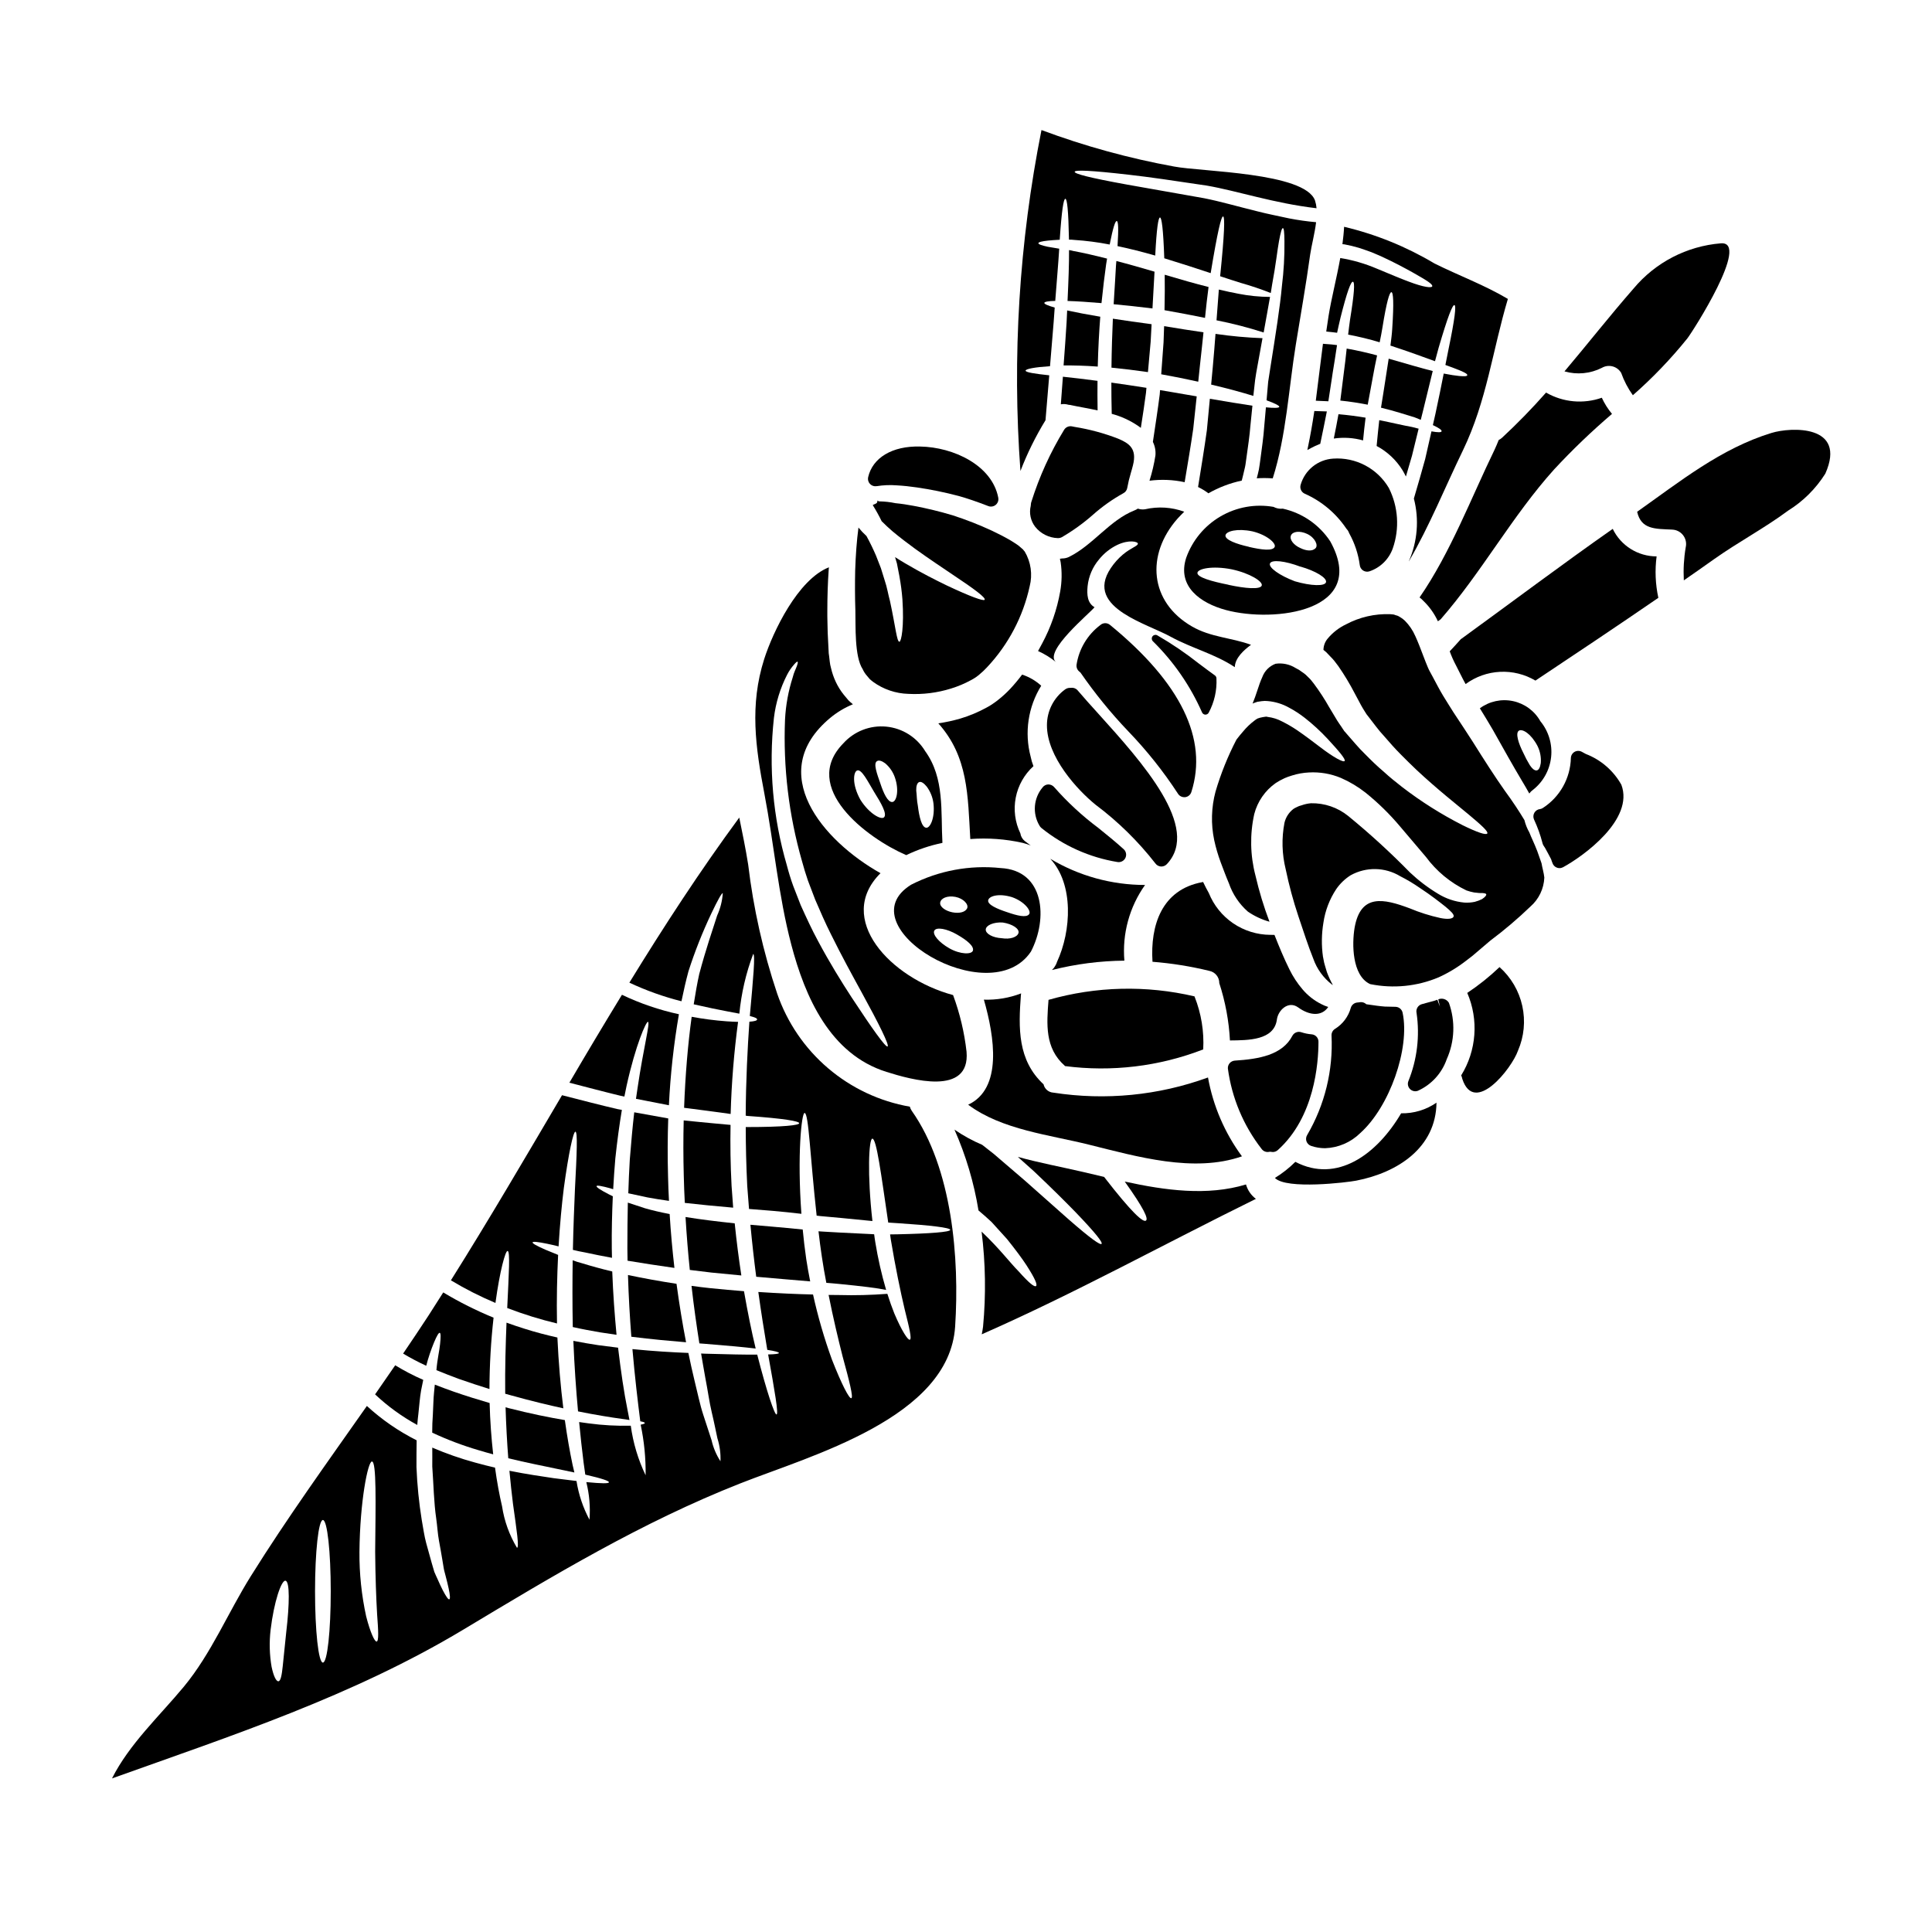<?xml version="1.0" encoding="UTF-8"?>
<!-- Uploaded to: ICON Repo, www.iconrepo.com, Generator: ICON Repo Mixer Tools -->
<svg fill="#000000" width="800px" height="800px" version="1.1" viewBox="144 144 512 512" xmlns="http://www.w3.org/2000/svg">
 <g>
  <path d="m421.87 408.97c-0.496 6.418-1.016 12.766 4.285 17.449 0.031 0.027 0.059 0.062 0.074 0.102 12.391 1.617 24.988 0.098 36.637-4.414 0.258-4.762-0.52-9.523-2.277-13.957 0.004-0.031-0.004-0.066-0.023-0.098-12.766-2.996-26.086-2.68-38.695 0.918z"/>
  <path d="m492.7 250.19 0.527 0.031c0.395 0.027 0.812 0.039 1.215 0.051 0.406 0.012 0.789 0.023 1.133 0.047l0.449 0.027 0.07-0.441c0.316-1.969 0.602-3.898 0.871-5.691l0.195-1.328c0.395-2.293 0.695-4.371 0.992-6.297l0.172-1.129-0.492-0.066c-0.648-0.094-1.355-0.145-2.055-0.195l-1.18-0.094-0.059 0.469c-0.27 2.07-0.52 4.148-0.789 6.238-0.324 2.609-0.641 5.231-0.988 7.871z"/>
  <path d="m422.34 371.59c6.246 6.719 5.602 19.086 1.781 27.316-0.105 0.367-0.262 0.719-0.473 1.043-0.199 0.379-0.465 0.723-0.785 1.012-0.023 0.023-0.051 0.074-0.074 0.098v0.004c6.273-1.586 12.711-2.418 19.184-2.481-0.605-7.121 1.336-14.23 5.477-20.055-8.844 0-17.52-2.398-25.109-6.938z"/>
  <path d="m419.44 362.74c0.133 0.27 0.32 0.504 0.551 0.691 5.824 4.699 12.77 7.809 20.152 9.016 0.109 0.02 0.215 0.027 0.324 0.027 0.812 0 1.543-0.5 1.836-1.258 0.293-0.758 0.09-1.617-0.512-2.164-2.133-1.938-4.449-3.805-6.766-5.68h-0.004c-4.238-3.172-8.137-6.777-11.633-10.754-0.391-0.469-0.965-0.738-1.574-0.738-0.617 0.02-1.188 0.324-1.547 0.824-2.363 2.84-2.691 6.852-0.828 10.035z"/>
  <path d="m411.65 326.62c-0.887 0.938-1.84 1.816-2.848 2.629-0.562 0.469-1.148 0.906-1.762 1.309-0.516 0.359-1.051 0.684-1.609 0.969-2.203 1.211-4.531 2.184-6.941 2.902-1.91 0.555-3.859 0.977-5.828 1.262 7.957 8.875 7.809 19.184 8.477 30.66h0.004c4.652-0.344 9.328-0.004 13.883 1.016 0.723 0.184 1.434 0.418 2.129 0.699-0.496-0.395-1.016-0.742-1.535-1.141-0.656-0.516-1.094-1.258-1.215-2.082-1.418-2.945-1.848-6.269-1.219-9.477 0.625-3.207 2.269-6.129 4.688-8.324-0.32-0.816-0.57-1.664-0.742-2.527-1.691-6.383-0.676-13.18 2.801-18.789-1.457-1.332-3.18-2.336-5.059-2.949-1.004 1.34-2.078 2.621-3.223 3.844z"/>
  <path d="m473.13 450.44c-4.555-6.188-7.633-13.336-9-20.895-13.102 4.773-27.195 6.152-40.977 4.016-1.262-0.074-2.324-0.973-2.602-2.207-6.891-6.394-6.668-14.898-6-23.676h0.004c0-0.141 0.016-0.281 0.051-0.418-3.144 1.207-6.5 1.77-9.867 1.66 2.824 9.84 4.984 23.574-4.164 27.84 8.949 6.691 21.648 7.977 32.176 10.629 12.512 3.098 27.609 7.512 40.379 3.051z"/>
  <path d="m427.63 326.29c-0.492-0.02-0.977 0.129-1.379 0.422-3.016 2.199-4.797 5.711-4.801 9.445-0.051 8.395 8.078 17.211 12.887 21.102 5.953 4.461 11.285 9.695 15.855 15.562 0.344 0.477 0.883 0.773 1.469 0.812h0.125c0.539 0 1.055-0.223 1.43-0.617 9.145-9.652-6.613-27.094-18.105-39.832-2.086-2.305-3.988-4.414-5.512-6.215-0.422-0.512-1.078-0.77-1.734-0.688-0.078 0.008-0.156 0.008-0.234 0.008z"/>
  <path d="m417.21 396.18c4.535-8.699 3.644-21.539-8.031-22.137-8.168-0.859-16.41 0.672-23.723 4.414-17.574 10.918 20.844 34.012 31.754 17.723zm-5.008-14.426c3.344 1.18 5.203 3.691 4.512 4.535-0.742 0.969-3.148 0.375-5.848-0.566-2.504-0.82-5.231-1.969-4.984-3.148 0.195-1.07 2.699-1.934 6.32-0.82zm-2.481 6.719c2.602 0.395 4.488 1.66 4.188 2.773-0.301 1.113-2.254 1.758-4.414 1.391-2.402-0.125-4.309-1.18-4.262-2.305 0.051-1.125 2.086-2.008 4.488-1.859zm-12.539-6.793c2.203 0.422 3.617 2.059 3.098 3.074-0.52 1.016-2.109 1.363-3.894 1.016-1.781-0.348-3.398-1.438-3.223-2.578 0.176-1.141 1.836-1.91 4.019-1.512zm0.445 9.988c2.625 1.488 4.535 3.074 4.211 4.238-0.297 1.066-3.316 1.066-6.246-0.594-2.773-1.574-4.535-3.668-3.988-4.684 0.547-1.012 3.281-0.547 6.035 1.039z"/>
  <path d="m465.97 323c-1.434-1.027-2.832-2.078-4.227-3.125-3.496-2.766-7.188-5.273-11.047-7.504-0.43-0.242-0.969-0.129-1.266 0.262-0.297 0.391-0.262 0.941 0.082 1.289 5.5 5.402 9.922 11.797 13.031 18.848 0.145 0.352 0.477 0.59 0.852 0.613h0.059c0.359 0 0.688-0.195 0.859-0.508 1.504-2.793 2.215-5.941 2.059-9.109-0.008-0.305-0.156-0.586-0.402-0.766z"/>
  <path d="m430.36 322.27c3.789 5.484 8 10.66 12.598 15.484 4.91 5.094 9.332 10.637 13.199 16.562 0.359 0.59 0.996 0.945 1.688 0.945 0.074 0.004 0.152 0.004 0.227 0 0.766-0.09 1.41-0.617 1.645-1.355 4.484-14.031-2.777-28.941-21.574-44.316v0.004c-0.734-0.602-1.797-0.59-2.519 0.031-3.434 2.566-5.715 6.387-6.34 10.625-0.059 0.652 0.207 1.293 0.719 1.711 0.129 0.09 0.254 0.191 0.359 0.309z"/>
  <path d="m507.73 244.38c0.395-2.277 0.82-4.309 1.215-6.195-2.457-0.668-5.117-1.289-8.059-1.812-0.223 2.109-0.473 4.363-0.82 6.891-0.273 2.106-0.57 4.438-0.867 6.891 2.676 0.273 5.082 0.668 7.262 1.09 0.453-2.422 0.871-4.781 1.27-6.863z"/>
  <path d="m516.58 270.28c0.547-1.906 1.09-3.766 1.613-5.512 0.617-2.527 1.211-4.91 1.758-7.164-0.547-0.121-1.117-0.273-1.734-0.445-2.277-0.395-5.18-1.117-8.699-1.812-0.246 2.156-0.473 4.438-0.695 6.84v0.004c2.824 1.496 5.195 3.723 6.871 6.445 0.316 0.504 0.594 1.078 0.887 1.645z"/>
  <path d="m497.47 260.22c2.594-0.383 5.238-0.211 7.758 0.496 0.195-2.098 0.418-4.109 0.668-6.027-2.18-0.371-4.562-0.691-7.188-0.918-0.344 2.039-0.793 4.195-1.238 6.449z"/>
  <path d="m520.52 255.26c0.195-0.789 0.371-1.535 0.57-2.277 0.988-4.066 1.836-7.586 2.602-10.66-3.027-0.742-6.891-1.91-11.676-3.273-0.301 1.812-0.598 3.742-0.918 5.926-0.32 2.184-0.719 4.535-1.117 7.062 3.695 0.895 6.668 1.887 8.949 2.578 0.598 0.227 1.113 0.449 1.59 0.645z"/>
  <path d="m493.88 261.62 0.176-0.855c0.523-2.508 1.023-4.891 1.461-7.172l0.109-0.562-3.316-0.105-0.062 0.434c-0.449 3.008-0.977 5.996-1.574 8.871l-0.211 1.027 0.926-0.496c0.723-0.387 1.469-0.738 2.234-1.043z"/>
  <path d="m496.53 287.46c-2.906-4.406-7.414-7.512-12.566-8.66-0.855 0.098-1.719-0.066-2.481-0.473-4.824-0.84-9.793 0.051-14.023 2.519-4.234 2.469-7.457 6.352-9.102 10.965-2.481 7.613 3.793 12.047 10.535 13.855 12.766 3.434 37.922 0.406 27.637-18.207zm-10.41-1.574c0.469-1.043 2.301-1.316 4.285-0.395 2.059 0.969 3 3 2.231 3.793-0.844 0.867-2.43 0.742-4.043-0.051-1.73-0.758-2.945-2.269-2.473-3.336zm2.504 8.266c4.016 1.141 7.039 2.977 6.789 4.117-0.246 1.141-3.965 1.039-8.266-0.223-4.066-1.535-7.019-3.644-6.594-4.723 0.426-1.082 4.027-0.684 8.07 0.852zm-19.09 4.809c-4.359-0.867-8.352-1.969-8.203-3.172 0.148-1.09 3.965-1.91 9.055-0.918 4.883 1.043 8.379 3.269 7.981 4.328-0.395 1.062-4.293 0.777-8.832-0.215zm5.402-10.062c-3.246-0.715-6.344-1.859-6.172-3.023 0.148-1.09 3.098-1.91 7.117-1.066 3.863 0.918 6.418 3.199 5.902 4.164-0.547 1.09-3.457 0.742-6.844-0.051z"/>
  <path d="m475.53 314.88c-5.277-1.934-10.629-1.969-15.637-4.856-11.258-6.496-12.297-18.988-3.816-28.605 0.57-0.645 1.18-1.215 1.758-1.812-3.328-1.215-6.938-1.438-10.391-0.645-0.641 0.098-1.293 0.039-1.906-0.172-0.277 0.191-0.578 0.348-0.891 0.469-6.598 2.602-10.98 9.199-17.379 12.344-0.555 0.266-1.168 0.402-1.785 0.395l-0.594 0.074c0.074 0.324 0.148 0.645 0.199 0.941 0.371 2.566 0.328 5.176-0.125 7.731-0.852 4.82-2.465 9.469-4.781 13.777-0.348 0.668-0.719 1.363-1.09 2.008 1.715 0.77 3.32 1.762 4.781 2.949-3.519-2.754 9.098-13.086 10.188-14.562-1.91-1.09-2.055-3.344-1.836-5.578 0.277-2.625 1.34-5.102 3.051-7.113 1.293-1.594 2.914-2.891 4.758-3.793 3.223-1.535 5.555-0.867 5.512-0.348 0 0.621-1.805 1.066-3.938 2.852v-0.004c-1.238 1.043-2.324 2.254-3.223 3.598-3.691 5.477-0.941 9.195 3.473 12.07 3.938 2.551 9.195 4.383 12.395 6.144 5.625 3.074 11.75 4.562 16.98 8.059 0.062-2.426 2.391-4.531 4.297-5.922z"/>
  <path d="m500.98 284.32c0.121 0.121 0.227 0.262 0.305 0.414 0.117 0.215 0.219 0.438 0.309 0.664 1.426 2.586 2.363 5.418 2.758 8.348 0.062 0.59 0.383 1.117 0.879 1.441 0.496 0.324 1.113 0.406 1.68 0.223 2.879-0.965 5.16-3.199 6.184-6.062 1.844-5.262 1.469-11.047-1.035-16.027-1.496-2.539-3.664-4.613-6.269-5.988-2.609-1.375-5.543-1.996-8.484-1.797-4.047 0.254-7.496 3.023-8.617 6.918-0.297 0.953 0.168 1.98 1.082 2.383 4.457 1.977 8.262 5.168 10.988 9.207 0.066 0.098 0.141 0.191 0.223 0.277z"/>
  <path d="m367.48 341c-11.453 11.676 6.148 25.062 16.68 29.617v0.004c3.051-1.473 6.273-2.562 9.594-3.25-0.469-8.301 0.621-17.125-4.559-24.289-2.215-3.688-6.051-6.109-10.332-6.519-4.285-0.41-8.508 1.238-11.383 4.438zm10.809 19.582c-0.719 0.789-3.938-0.918-6.273-4.637-2.332-4.188-1.836-7.41-0.867-7.758 1.18-0.445 2.801 2.852 4.465 5.629 1.945 3.098 3.519 5.875 2.676 6.766zm2.156-4.043c-1.18 0.051-2.281-2.277-3.172-5.008-0.82-2.363-1.91-5.254-0.848-5.824 0.473-0.324 1.289-0.074 2.184 0.594v0.004c1.191 1.012 2.082 2.332 2.574 3.816 1.168 3.434 0.375 6.394-0.738 6.418zm10.93 0.348c0.445 3.769-0.844 6.598-1.934 6.473-1.18-0.121-1.836-2.824-2.207-5.871-0.297-1.391-0.246-2.754-0.422-3.992-0.023-1.18 0.223-2.008 0.766-2.231s1.262 0.273 2.008 1.18c0.969 1.301 1.586 2.832 1.789 4.441z"/>
  <path d="m489.21 406.22c-1.383-1.617-2.559-3.398-3.492-5.309-1.465-2.949-2.703-5.949-3.969-9.148-0.348 0-0.715-0.023-1.113-0.023v0.004c-3.512-0.02-6.934-1.086-9.836-3.059-2.898-1.973-5.144-4.766-6.453-8.023-0.543-0.941-1.039-1.934-1.512-2.926-0.074 0-0.148 0.047-0.223 0.047-10.734 1.969-13.805 11.414-13.188 21.098 5.074 0.398 10.105 1.203 15.047 2.406 1.555 0.301 2.668 1.668 2.652 3.246 1.602 4.922 2.555 10.027 2.824 15.195 4.832-0.051 11.703 0 12.445-5.555 0.324-2.453 3.023-5.055 5.602-3.219 3.098 2.254 6.297 2.43 8.004-0.098-0.66-0.203-1.297-0.465-1.906-0.789-1.867-0.945-3.527-2.254-4.883-3.848z"/>
  <path d="m437.14 214.02c0.074-0.52 0.172-0.992 0.246-1.488-3.32-0.844-6.344-1.539-8.898-2.008-0.391-0.109-0.781-0.191-1.184-0.25 0.027 3.644-0.145 8.082-0.395 13.484 2.453 0.074 5.512 0.273 8.996 0.57 0.414-4.062 0.84-7.484 1.234-10.309z"/>
  <path d="m426.65 229.57c-0.219 3.422-0.469 7.188-0.789 11.277 2.652-0.023 5.703 0.051 9.055 0.301 0.121-4.961 0.371-9.371 0.668-13.215-3.422-0.57-6.394-1.141-8.777-1.66-0.043 1.074-0.105 2.168-0.156 3.297z"/>
  <path d="m425.68 243.81c-0.172 2.363-0.348 4.781-0.547 7.336 0.68-0.121 1.379-0.078 2.035 0.125 0.145 0.023 0.297 0.023 0.445 0.051 2.305 0.496 4.781 0.891 7.262 1.438-0.047-2.754-0.047-5.352-0.023-7.832-3.398-0.445-6.496-0.82-9.125-1.09-0.023-0.004-0.047-0.004-0.047-0.027z"/>
  <path d="m499.21 228.34c1.805-7.215 2.824-9.816 3.344-9.668s0.371 2.973-0.789 10.113c-0.172 1.18-0.324 2.481-0.496 3.894h0.004c2.816 0.523 5.606 1.199 8.352 2.031 0.301-1.414 0.547-2.754 0.742-3.938 1.09-6.766 1.859-9.344 2.363-9.344 0.504 0 0.695 2.676 0.223 9.719-0.074 1.316-0.273 2.824-0.473 4.438 5.012 1.637 8.852 3.074 11.809 4.141 0.348-1.289 0.668-2.481 0.965-3.57 2.457-8.379 3.691-11.453 4.188-11.305 0.496 0.148 0.148 3.449-1.609 11.898-0.246 1.215-0.52 2.555-0.789 3.969 1.73 0.641 3.07 1.113 3.988 1.512 1.344 0.57 1.887 0.941 1.812 1.211-0.074 0.273-0.691 0.324-2.156 0.199-0.965-0.098-2.363-0.301-4.09-0.645-0.617 3.098-1.316 6.644-2.203 10.711-0.223 0.965-0.449 1.934-0.668 2.949 1.758 0.82 2.43 1.363 2.301 1.66-0.125 0.301-0.941 0.301-2.676 0-0.52 2.305-1.09 4.723-1.66 7.312-0.891 3.269-1.91 6.766-3 10.484h-0.004c1.438 5.535 0.965 11.395-1.336 16.629h0.023c5.457-9.367 9.672-19.828 14.332-29.422 6.297-13.062 7.832-26.473 11.895-40.105-6.219-3.695-12.938-6.148-19.457-9.395-7.441-4.441-15.516-7.719-23.945-9.719-0.074 1.512-0.246 3.051-0.445 4.609 0.172 0.027 0.371 0.027 0.543 0.051 1.289 0.238 2.562 0.543 3.816 0.918 1.141 0.395 2.281 0.742 3.297 1.141 1.016 0.398 1.934 0.844 2.824 1.211 3.543 1.637 6.148 3.074 8.129 4.164 3.938 2.231 5.379 3.148 5.184 3.695-0.125 0.422-2.012 0.348-6.297-1.289-2.156-0.789-4.883-1.969-8.352-3.398v0.004c-3.109-1.336-6.375-2.285-9.715-2.828-0.992 5.481-2.383 10.859-3.098 15.32-0.223 1.367-0.422 2.777-0.621 4.164 0.992 0.102 1.969 0.199 2.879 0.324 0.32-1.367 0.566-2.707 0.867-3.848z"/>
  <path d="m541.17 260.61c-0.352 0.848-0.668 1.688-1.066 2.504-6.269 12.918-11.75 27.418-19.906 39.215 0.367 0.273 0.707 0.578 1.016 0.914 1.609 1.547 2.914 3.379 3.844 5.406 0.246-0.172 0.496-0.348 0.742-0.543 10.93-12.543 18.895-27.293 30.043-39.688 4.828-5.203 9.953-10.117 15.352-14.727-1.082-1.305-1.992-2.742-2.699-4.285-4.891 1.719-10.285 1.219-14.777-1.367-3.688 4.188-7.582 8.184-11.672 11.977-0.262 0.238-0.559 0.438-0.875 0.594z"/>
  <path d="m438.62 253.67c2.496 0.664 4.859 1.746 6.992 3.199 0.246 0.148 0.473 0.352 0.719 0.523 0.496-3.246 0.992-6.348 1.363-9.246 0.051-0.473 0.098-0.918 0.125-1.367-3.223-0.52-6.348-0.965-9.297-1.387 0 2.625 0.023 5.379 0.098 8.277z"/>
  <path d="m568.51 241.48c1.785-1.031 4.066-0.438 5.117 1.336 0.75 2.109 1.793 4.106 3.098 5.926 5.234-4.59 10.062-9.625 14.43-15.047 1.387-1.758 16.809-25.828 8.898-25.211-9.016 0.727-17.359 5.051-23.152 11.996-6.348 7.266-12.176 14.699-18.293 21.938v0.004c3.301 0.949 6.84 0.613 9.902-0.941z"/>
  <path d="m417.2 277.62c0 0.133-0.012 0.262-0.043 0.391v0.039c-0.469 1.934-0.035 3.977 1.18 5.555 1.469 1.84 3.676 2.938 6.027 3.004h0.074c0.328 0 0.648-0.082 0.938-0.234 2.918-1.699 5.668-3.676 8.207-5.906 2.481-2.207 5.199-4.137 8.102-5.75 0.566-0.285 0.961-0.828 1.055-1.457 0.238-1.328 0.555-2.644 0.949-3.938 0.188-0.656 0.395-1.328 0.555-2.012 1.145-4.496-1.094-5.856-3.91-7.055h0.004c-3.707-1.438-7.555-2.481-11.484-3.113l-0.789-0.156h0.004c-0.801-0.152-1.613 0.195-2.051 0.887-3.668 5.996-6.59 12.422-8.699 19.133-0.074 0.195-0.113 0.402-0.117 0.613z"/>
  <path d="m490.24 446.5c0.211 0.559 0.664 0.992 1.234 1.18 1.188 0.402 2.434 0.609 3.688 0.609 3.484-0.121 6.801-1.543 9.293-3.988 7.777-6.934 13.246-22.434 11.254-31.914v0.004c-0.184-0.898-0.965-1.551-1.879-1.574l-2.828-0.066c-1.352-0.098-2.695-0.297-4.059-0.496l-0.863-0.121v-0.004c-0.422-0.402-0.996-0.602-1.574-0.547l-0.496 0.066c-0.133 0-0.266 0.016-0.395 0.039-0.773 0.102-1.418 0.648-1.637 1.398-0.641 2.316-2.129 4.305-4.172 5.57-0.605 0.371-0.965 1.039-0.938 1.75 0.461 9.23-1.781 18.395-6.445 26.371-0.324 0.516-0.391 1.152-0.184 1.723z"/>
  <path d="m463.34 228.24c0.301-3 0.617-5.727 0.941-8.184-3.57-0.891-7.477-2.008-11.621-3.246 0.047 2.703 0.023 5.824-0.051 9.395 3.816 0.672 7.434 1.367 10.73 2.035z"/>
  <path d="m439.75 214.31c-0.148 2.824-0.375 6.246-0.621 10.312 3.199 0.301 6.668 0.668 10.289 1.117 0.219-3.742 0.395-6.965 0.543-9.742-3.543-1.043-6.938-2.012-10.113-2.824-0.039 0.371-0.062 0.715-0.098 1.137z"/>
  <path d="m451.34 248.54c-0.496 3.894-1.141 8.082-1.812 12.566v0.004c0.551 1.113 0.785 2.356 0.672 3.594-0.352 2.266-0.879 4.504-1.574 6.691 3.106-0.406 6.258-0.273 9.32 0.391 0.844-5.031 1.637-9.742 2.277-14.168 0.324-3 0.621-5.848 0.918-8.578-3.047-0.52-6.316-1.09-9.715-1.66-0.039 0.395-0.062 0.77-0.086 1.16z"/>
  <path d="m438.55 241.43c3.051 0.301 6.297 0.691 9.668 1.18 0.246-2.852 0.496-5.551 0.719-8.055 0.098-1.637 0.172-3.176 0.246-4.637-3.617-0.473-7.086-0.969-10.262-1.465-0.168 3.828-0.32 8.141-0.371 12.977z"/>
  <path d="m452.35 234.76c-0.195 2.602-0.395 5.43-0.617 8.426 3.445 0.621 6.742 1.289 9.816 1.969 0.145-1.414 0.297-2.754 0.422-4.09 0.371-3.223 0.668-6.223 0.965-9-3.246-0.469-6.742-1.016-10.434-1.633-0.047 1.375-0.094 2.816-0.152 4.328z"/>
  <path d="m463.83 258.04c-0.645 4.66-1.465 9.668-2.332 15.023h0.004c0.918 0.445 1.797 0.973 2.625 1.574l0.102 0.098c2.758-1.57 5.742-2.711 8.848-3.371 0.098-0.422 0.223-0.867 0.324-1.285 0.172-0.766 0.371-1.539 0.543-2.305 0.172-0.766 0.223-1.535 0.352-2.305 0.422-3.047 0.867-5.949 1.09-8.797 0.172-1.785 0.348-3.496 0.52-5.156-3.023-0.449-6.867-1.09-11.281-1.836-0.25 2.637-0.52 5.434-0.793 8.359z"/>
  <path d="m465.39 241.38c-0.125 1.465-0.277 2.977-0.422 4.539 4.414 1.039 8.227 2.082 11.18 3v-0.004c0.027-0.137 0.043-0.277 0.047-0.422 0.148-1.289 0.277-2.578 0.426-3.793 0.148-1.215 0.395-2.406 0.594-3.57 0.496-2.676 0.941-5.18 1.363-7.512v0.004c-4.172-0.156-8.328-0.535-12.457-1.141-0.211 2.754-0.434 5.699-0.73 8.898z"/>
  <path d="m480.57 222.69c-2.809-0.02-5.606-0.301-8.359-0.84-1.574-0.301-3.344-0.668-5.203-1.117-0.195 2.457-0.395 5.156-0.617 8.156v-0.004c4.223 0.836 8.395 1.91 12.492 3.227 0.629-3.543 1.215-6.644 1.688-9.422z"/>
  <path d="m549.28 354.29c0.262-0.375 0.59-0.703 0.965-0.965 2.711-2.129 4.445-5.258 4.816-8.684 0.371-3.422-0.656-6.852-2.848-9.512-1.539-2.734-4.176-4.672-7.246-5.328-3.066-0.652-6.269 0.039-8.789 1.906 1.18 1.934 2.363 3.84 3.422 5.676 2.977 5.305 5.305 9.469 7.609 13.336 0.754 1.242 1.422 2.406 2.07 3.57zm-2.754-16.656c0.969-0.57 3.246 0.844 4.934 4.066h-0.004c0.691 1.395 0.992 2.957 0.867 4.508-0.176 1.238-0.57 1.934-1.141 1.969-0.57 0.035-1.215-0.547-1.758-1.391v0.004c-0.645-1.055-1.223-2.148-1.734-3.273-1.27-2.488-2.156-5.262-1.164-5.883z"/>
  <path d="m442.07 457.13c5.082 7.117 6.297 9.84 5.625 10.336-0.742 0.57-3.691-2.008-11.102-11.574-1.969-0.445-3.894-0.918-5.801-1.363-5.453-1.262-11.328-2.363-17.055-3.938 1.465 1.316 2.879 2.578 4.191 3.742 4.781 4.512 8.402 8.129 11.129 10.93 5.402 5.629 7.215 8.004 6.867 8.379-0.348 0.375-2.824-1.34-8.703-6.473-2.902-2.578-6.715-5.949-11.598-10.285-2.481-2.133-5.207-4.488-8.266-7.086-0.992-0.766-2.059-1.609-3.098-2.43l-0.004 0.008c-2.566-1.09-5.016-2.434-7.312-4.012 3.023 6.836 5.164 14.035 6.367 21.414 1.215 1.043 2.406 2.059 3.449 3.051 1.512 1.66 2.875 3.172 4.113 4.535 2.281 2.852 3.969 5.117 5.156 6.941 2.332 3.617 2.949 5.203 2.527 5.512s-1.758-0.695-4.609-3.894c-2.254-2.254-5.117-6.098-9.816-10.535 1.051 8.348 1.18 16.785 0.391 25.164-0.074 0.715-0.223 1.387-0.348 2.055 24.738-10.879 48.414-23.969 72.652-35.891v-0.004c-1.27-0.949-2.191-2.293-2.625-3.816-10.273 3.113-21.426 1.566-32.133-0.766z"/>
  <path d="m254.88 518.63c0.246-2.156 0.371-4.238 0.715-6.148 0.199-0.969 0.395-1.91 0.57-2.801-2.562-1.117-5.047-2.41-7.434-3.867-1.785 2.578-3.543 5.156-5.328 7.707h-0.004c3.367 3.172 7.121 5.894 11.18 8.109 0.074-1.016 0.184-2.035 0.301-3z"/>
  <path d="m259.23 510.94c-0.051 0.645-0.121 1.289-0.195 1.969-0.199 1.859-0.199 3.894-0.324 6-0.125 1.535-0.172 3.125-0.172 4.758 3.981 1.867 8.098 3.422 12.32 4.66 1.34 0.395 2.602 0.766 3.84 1.09-0.473-4.211-0.82-8.797-0.945-13.605-3-0.871-6.144-1.836-9.488-3-1.637-0.578-3.324-1.199-5.035-1.871z"/>
  <path d="m366.49 484.27c5.824 0.57 10.113 1.09 12.344 1.574-1.223-4.16-2.18-8.391-2.875-12.668-0.125-0.695-0.199-1.391-0.301-2.082-0.297-0.023-0.57-0.023-0.867-0.051-2.504-0.121-5.207-0.246-8.059-0.395-1.414-0.07-2.852-0.172-4.328-0.246l-1.117-0.07-0.297-0.027h-0.078c0.246 2.207 0.547 4.465 0.895 6.793 0.348 2.332 0.742 4.637 1.18 6.863 1.191 0.082 2.375 0.211 3.504 0.309z"/>
  <path d="m421.07 255.36c0.352-4.238 0.695-8.203 0.992-11.898-3.918-0.422-6.269-0.789-6.269-1.238 0-0.453 2.406-0.914 6.473-1.18 0.348-4.238 0.668-8.156 0.965-11.699 0.102-1.34 0.199-2.606 0.277-3.84-1.785-0.496-2.801-0.945-2.754-1.238 0.047-0.297 1.09-0.496 2.898-0.523 0.422-5.512 0.82-10.035 1.043-13.707l-0.008-0.145h-0.074c-1.141-0.172-2.133-0.348-2.949-0.496-1.574-0.348-2.481-0.645-2.481-0.941s0.918-0.52 2.551-0.695c0.82-0.098 1.836-0.145 2.977-0.219h0.125c0.52-7.758 1.016-10.859 1.488-10.859 0.473 0 0.816 3.027 0.965 10.832v-0.004c0.465-0.012 0.93 0.016 1.391 0.074 3.156 0.207 6.293 0.613 9.395 1.219 0.891-4.512 1.484-6.297 1.883-6.223 0.398 0.074 0.496 1.969 0.199 6.644 3.172 0.668 6.519 1.512 9.988 2.504 0.371-7.238 0.816-10.09 1.262-10.09 0.449 0 0.867 3.023 1.137 10.809 4.441 1.363 8.578 2.699 12.297 3.938 1.812-10.98 2.801-15.121 3.297-15.023 0.496 0.098 0.371 4.488-0.789 15.844 2.035 0.668 3.894 1.285 5.578 1.805l0.008-0.004c2.652 0.75 5.269 1.637 7.832 2.652 0.125-0.789 0.246-1.488 0.348-2.203 1.02-5.434 1.391-9.199 1.836-11.574 0.445-2.379 0.742-3.422 1.02-3.422s0.395 1.062 0.422 3.519h-0.004c0.047 3.945-0.18 7.891-0.668 11.809-0.496 5.555-1.66 12.766-3.102 21.887-0.172 1.137-0.348 2.332-0.543 3.519-0.098 1.215-0.223 2.453-0.324 3.719-0.051 0.395-0.074 0.789-0.098 1.18 2.203 0.789 3.445 1.438 3.371 1.734-0.074 0.301-1.363 0.348-3.543 0.121-0.148 1.637-0.301 3.324-0.449 5.059-0.195 2.852-0.641 5.871-1.062 9.055-0.125 0.789-0.199 1.574-0.352 2.363-0.148 0.789-0.371 1.539-0.566 2.332v-0.004c1.41-0.09 2.824-0.082 4.234 0.023 3.598-11.301 4.238-23.895 6.125-35.496 1.285-7.93 2.699-15.84 3.793-23.797 0.348-2.402 1.211-5.578 1.574-8.602v0.004c-2.414-0.211-4.812-0.551-7.191-1.016-2.926-0.645-5.75-1.18-8.352-1.859-5.254-1.289-9.84-2.629-14.102-3.473-8.555-1.512-15.246-2.703-20.324-3.594-10.289-1.863-14.105-2.902-14.008-3.422 0.098-0.52 4.066-0.395 14.379 0.789 5.117 0.57 11.973 1.574 20.648 2.879 8.156 1.414 17.648 4.66 29.074 6h-0.004c-0.059-0.707-0.199-1.406-0.418-2.082-2.754-7.438-30.141-7.586-37.328-8.973h-0.004c-11.977-2.18-23.738-5.414-35.148-9.668-5.918 29.727-7.793 60.121-5.574 90.352 1.805-4.68 4.027-9.184 6.644-13.457z"/>
  <path d="m259.04 499.72c0.715-1.711 1.238-2.606 1.512-2.504 0.273 0.102 0.273 1.137 0.074 2.949-0.148 1.711-0.742 4.016-0.969 6.938 1.969 0.82 3.938 1.574 5.824 2.281 2.879 1.016 5.629 1.91 8.23 2.723v0.004c0.02-6.32 0.383-12.633 1.09-18.914-4.609-1.887-9.066-4.121-13.336-6.691-1.289 2.059-2.598 4.109-3.918 6.148-2.207 3.371-4.438 6.715-6.719 10.062h0.004c1.98 1.184 4.027 2.262 6.125 3.223 0.551-2.121 1.246-4.195 2.082-6.219z"/>
  <path d="m310.26 474.78c0.023 1.117 0.023 2.207 0.047 3.32 3.844 0.645 8.012 1.289 12.422 1.91-0.523-4.586-0.969-9.344-1.266-14.277-2.363-0.449-4.586-0.969-6.566-1.539-1.66-0.543-3.125-1.016-4.516-1.488-0.082 3.894-0.121 7.93-0.121 12.074z"/>
  <path d="m300.36 518.65c4.723 0.867 8.129 1.34 10.457 1.66-0.172-0.82-0.32-1.66-0.496-2.555-0.965-4.723-1.781-10.383-2.527-16.605-1.707-0.199-3.445-0.422-5.254-0.668-2.106-0.324-4.328-0.691-6.594-1.141 0.273 6.691 0.715 12.988 1.238 18.691 1.094 0.223 2.184 0.438 3.176 0.617z"/>
  <path d="m278.52 475.52c0.715 0.098 0.32 6-0.102 15.121 4.301 1.652 8.707 3.019 13.191 4.09-0.125-6.418 0.023-12.543 0.297-18.168-1.285-0.523-2.453-0.992-3.394-1.391-2.254-0.992-3.473-1.66-3.375-1.934 0.098-0.273 1.465-0.125 3.867 0.371 0.867 0.172 1.906 0.422 3.023 0.695 0.348-5.801 0.844-11.055 1.391-15.445 1.262-9.297 2.504-14.957 3.07-14.957 0.621 0.07 0.375 5.871-0.121 15.191-0.195 4.609-0.422 10.062-0.547 16.137 1.043 0.246 2.109 0.496 3.273 0.691 2.156 0.473 4.519 0.941 7.086 1.414 0-0.844-0.051-1.684-0.051-2.527-0.051-4.723 0.074-9.32 0.273-13.777l-1.141-0.57c-2.152-1.117-3.269-1.863-3.172-2.133 0.098-0.273 1.441-0.023 3.769 0.621l-0.004 0.008c0.219 0.051 0.434 0.117 0.645 0.195 0.148-2.801 0.352-5.555 0.57-8.156 0.496-4.637 1.074-8.926 1.734-12.863l-1.215-0.223c-4.512-1.043-9.391-2.332-14.645-3.668-9.695 16.457-19.336 32.969-29.449 49.055h-0.004c3.789 2.277 7.734 4.281 11.809 5.996 1.16-8.52 2.648-13.895 3.219-13.773z"/>
  <path d="m312.08 438.77c-0.449 3.863-0.82 8.055-1.18 12.566-0.172 2.852-0.297 5.848-0.395 8.895 1.512 0.324 3.195 0.695 5.082 1.094 1.73 0.32 3.668 0.641 5.699 0.918-0.121-2.133-0.195-4.289-0.246-6.496-0.148-5.258-0.121-10.387 0.051-15.352-2.812-0.516-5.812-1.059-9.012-1.625z"/>
  <path d="m551.36 369.48c-0.766-2.008-1.574-3.57-2.059-4.859v-0.004c-0.594-1.031-1.035-2.141-1.316-3.293-1.387-2.305-3.07-4.883-5.203-7.785-2.527-3.57-5.457-8.129-8.453-12.914-1.574-2.449-3.281-5.055-5.117-7.809-0.895-1.438-1.836-2.898-2.754-4.414-0.922-1.516-1.812-3.246-2.727-4.957-0.445-0.895-0.969-1.66-1.363-2.652-0.395-0.992-0.82-1.969-1.141-2.875-0.719-1.91-1.391-3.668-2.156-5.356h-0.004c-0.656-1.512-1.59-2.891-2.754-4.062-0.531-0.488-1.125-0.902-1.762-1.238-0.324-0.172-0.645-0.172-0.945-0.324-0.301-0.148-0.766-0.098-1.18-0.172-4.082-0.156-8.129 0.777-11.73 2.699-1.84 0.879-3.473 2.137-4.789 3.695-0.746 0.848-1.164 1.938-1.18 3.07 0.246 0.199 0.496 0.395 0.719 0.594l1.734 1.812c0.566 0.621 0.965 1.238 1.461 1.859h0.004c1.605 2.316 3.062 4.734 4.359 7.238 0.57 1.094 1.141 2.156 1.711 3.199 0.246 0.496 0.645 1.066 0.941 1.574l0.496 0.789c0.027 0.027 0.102 0.125 0.102 0.125l0.273 0.348c1.461 1.836 2.754 3.719 4.285 5.328 1.441 1.684 2.879 3.297 4.328 4.758 1.453 1.461 2.879 2.879 4.266 4.191 5.578 5.203 10.508 9.055 13.855 11.848 3.344 2.793 5.203 4.488 4.883 4.984-0.32 0.496-2.652-0.277-6.621-2.231l0.004-0.004c-5.621-2.859-10.965-6.238-15.965-10.086-1.574-1.238-3.246-2.555-4.856-4.043-1.684-1.414-3.344-3.023-5.008-4.723-1.734-1.66-3.269-3.598-4.984-5.512l-0.297-0.352-0.176-0.172c-0.023-0.047-0.219-0.348-0.219-0.348l-0.074-0.098-0.52-0.789c-0.348-0.523-0.695-0.969-1.066-1.574-0.695-1.141-1.391-2.305-2.082-3.473v0.004c-1.215-2.156-2.566-4.234-4.043-6.223-0.371-0.422-0.691-0.941-1.09-1.34l-1.137-1.113c-0.375-0.312-0.77-0.602-1.18-0.867-0.191-0.156-0.391-0.297-0.598-0.422l-0.918-0.496h0.004c-1.574-0.98-3.445-1.375-5.281-1.113-1.633 0.609-2.918 1.902-3.519 3.539-0.219 0.52-0.469 1.039-0.668 1.633l-0.691 2.035c-0.324 1.062-0.766 2.203-1.215 3.344l-0.004 0.004c0.273-0.129 0.555-0.234 0.844-0.324l0.422-0.148c0.047 0 0.297-0.047 0.297-0.047h0.074l0.148-0.027 0.645-0.098c0.523-0.074 1.051-0.082 1.574-0.023 1.988 0.168 3.914 0.758 5.652 1.734 1.477 0.781 2.875 1.695 4.188 2.723 2.141 1.68 4.144 3.523 6 5.512 3.121 3.375 4.856 5.434 4.562 5.902-0.297 0.473-2.953-0.941-6.523-3.691-1.781-1.34-3.891-2.977-6.269-4.586-1.207-0.805-2.465-1.531-3.766-2.18-1.195-0.641-2.496-1.051-3.844-1.215l-0.324-0.074c-0.125-0.023-0.246 0.051-0.449 0.051h-0.023l-0.594 0.098h0.004c-0.441 0.074-0.871 0.191-1.289 0.348-0.289 0.152-0.562 0.336-0.816 0.547-1.121 0.84-2.137 1.812-3.027 2.894-0.641 0.719-1.211 1.441-1.758 2.156l-0.004 0.004c-2.285 4.398-4.141 9.012-5.539 13.77-1.125 4.203-1.242 8.609-0.348 12.867 0.43 1.988 1.004 3.941 1.711 5.848 0.766 2.008 1.438 3.863 2.18 5.578 0.996 2.898 2.731 5.488 5.031 7.512 1.75 1.199 3.684 2.106 5.727 2.676-1.516-3.992-2.758-8.082-3.719-12.246-1.398-5.324-1.508-10.906-0.32-16.281 0.863-3.336 2.883-6.254 5.703-8.23 0.719-0.469 1.473-0.883 2.254-1.242l0.395-0.172 0.219-0.074 0.102-0.051 0.246-0.098 1.137-0.371h0.004c1.43-0.453 2.914-0.715 4.41-0.789 2.902-0.168 5.801 0.324 8.48 1.441 2.328 1.016 4.519 2.324 6.519 3.891 3.34 2.684 6.414 5.691 9.172 8.973 2.453 2.902 4.758 5.602 6.84 8.059h0.004c2.801 3.801 6.496 6.856 10.754 8.898 0.664 0.234 1.344 0.414 2.031 0.543 0.57 0.023 1.066 0.148 1.574 0.148 0.992-0.023 1.574 0.074 1.637 0.348s-0.301 0.719-1.117 1.262c-0.617 0.309-1.266 0.547-1.93 0.723-0.906 0.188-1.832 0.254-2.758 0.195-2.488-0.234-4.891-1.043-7.012-2.359-2.664-1.609-5.144-3.496-7.406-5.633-5.172-5.285-10.633-10.277-16.355-14.957-2.789-2.254-6.285-3.449-9.867-3.375-0.855 0.074-1.699 0.258-2.504 0.547l-0.645 0.195-0.172 0.074-0.422 0.195-0.004 0.004c-0.32 0.137-0.625 0.305-0.914 0.496-1.184 0.91-2.016 2.195-2.363 3.644-0.789 4.09-0.68 8.301 0.324 12.344 0.875 4.219 2 8.383 3.367 12.469 1.34 3.969 2.606 7.93 3.938 11.207 0.953 2.731 2.684 5.125 4.981 6.887 0.074 0.023 0.141 0.059 0.203 0.102-0.613-1.098-1.137-2.242-1.574-3.422-0.176-0.594-0.352-1.18-0.523-1.758l-0.121-0.445-0.074-0.246-0.074-0.371-0.023-0.125-0.223-1.141-0.004-0.004c-0.418-2.988-0.375-6.023 0.121-9 0.465-3.18 1.625-6.215 3.398-8.898 1.012-1.465 2.309-2.715 3.816-3.668 4.106-2.277 9.121-2.184 13.137 0.25 1.816 0.918 3.562 1.965 5.231 3.125 3 1.969 5.203 3.719 6.742 4.934 1.414 1.18 2.363 2.059 2.18 2.629-0.18 0.57-1.367 0.816-3.519 0.395l0.004-0.004c-2.766-0.605-5.469-1.457-8.082-2.551-6.992-2.629-13.062-3.938-14.648 5.156-0.719 4.309-0.668 12.539 3.992 14.848 0.047 0.023 0.145 0.051 0.195 0.074 6.059 1.219 12.344 0.598 18.047-1.789 2.613-1.184 5.074-2.672 7.336-4.434 1.117-0.812 2.191-1.68 3.219-2.602 1.094-0.941 2.156-1.836 3.199-2.727h0.004c3.715-2.781 7.258-5.789 10.602-9.008 2.231-1.945 3.566-4.723 3.691-7.684-0.125-1.238-0.547-2.602-0.742-3.793-0.414-1.211-0.812-2.301-1.156-3.293z"/>
  <path d="m564.24 343.8-1.031-0.559c-0.598-0.332-1.324-0.332-1.918 0-0.594 0.336-0.969 0.957-0.992 1.637-0.129 5.356-2.894 10.305-7.391 13.223-0.227 0.16-0.488 0.27-0.766 0.309-0.629 0.059-1.191 0.418-1.512 0.965-0.32 0.547-0.355 1.211-0.102 1.789 0.945 2.027 1.703 4.137 2.258 6.301 0.051 0.203 0.129 0.398 0.238 0.578 0.152 0.25 0.312 0.496 0.461 0.715 0.531 0.969 1.117 2.039 1.574 2.938 0.105 0.355 0.238 0.711 0.395 1.102 0.289 0.758 1.02 1.262 1.832 1.262 0.328 0.004 0.652-0.078 0.941-0.234 5.465-2.973 18.895-12.691 15.453-21.859-2.098-3.742-5.441-6.629-9.441-8.164z"/>
  <path d="m583.02 291.45c-4.953 0-9.473-2.832-11.629-7.293-13.582 9.516-26.844 19.508-40.277 29.25-0.969 1.094-1.934 2.156-2.926 3.199h0.004c0.477 1.312 1.047 2.59 1.707 3.82 0.82 1.574 1.539 3.121 2.363 4.609 0.055 0.078 0.105 0.16 0.148 0.246 2.652-1.949 5.82-3.078 9.113-3.238 3.289-0.164 6.551 0.645 9.387 2.32 10.906-7.262 21.785-14.523 32.57-21.934-0.785-3.609-0.941-7.324-0.461-10.98z"/>
  <path d="m613.48 258.73c-13.434 4.113-24.316 12.914-35.621 20.895 1.066 4.723 4.785 4.512 9.27 4.723v0.004c1.152 0.035 2.227 0.586 2.922 1.504 0.699 0.918 0.949 2.098 0.676 3.219-0.488 2.883-0.652 5.809-0.496 8.727 2.676-1.863 5.375-3.719 8.031-5.629 6.371-4.512 13.312-8.18 19.559-12.816h-0.004c4.012-2.484 7.402-5.848 9.914-9.84 5.805-13.09-9.191-12.348-14.25-10.785z"/>
  <path d="m487.28 451.9c-1.633 1.629-3.449 3.062-5.414 4.266 3 3.148 19.234 1.18 21.566 0.715 11.051-2.156 21.117-8.773 21.254-20.672v0.004c-2.746 1.906-6.027 2.894-9.371 2.824-6.473 10.98-17.055 18.613-28.035 12.863z"/>
  <path d="m493.41 420.07c0.004-1.031-0.793-1.891-1.824-1.965-0.93-0.074-1.848-0.262-2.731-0.555-0.914-0.305-1.914 0.098-2.363 0.949-2.656 5.113-8.906 6.172-15.25 6.574-0.527 0.035-1.016 0.277-1.363 0.672-0.344 0.398-0.516 0.918-0.477 1.441 1.043 7.758 4.121 15.098 8.922 21.273 0.457 0.648 1.254 0.957 2.027 0.789 0.164-0.035 0.332-0.035 0.496 0 0.148 0.035 0.305 0.051 0.457 0.051 0.484 0 0.953-0.18 1.316-0.504 9.738-8.715 10.789-22.992 10.789-28.727z"/>
  <path d="m525.16 408.84 0.449 1.941-0.699-1.844-0.074 0.031h-0.004c-0.512 0.199-1.039 0.359-1.574 0.48l-0.859 0.23c-0.473 0.113-0.926 0.242-1.621 0.445-0.988 0.285-1.59 1.285-1.379 2.293 0.906 6.129 0.152 12.387-2.176 18.129-0.27 0.723-0.086 1.535 0.461 2.078s1.363 0.715 2.082 0.441c3.582-1.625 6.34-4.644 7.633-8.359 2.117-4.723 2.324-10.082 0.578-14.957-0.582-0.957-1.781-1.344-2.816-0.91z"/>
  <path d="m532.84 407.13c3.066 7.113 2.461 15.277-1.613 21.863 0.141 0.289 0.242 0.598 0.297 0.918 3.195 9.793 13.109-2.754 14.75-7.457v-0.004c1.625-3.738 2.027-7.891 1.148-11.871-0.875-3.981-2.988-7.582-6.035-10.289-2.644 2.527-5.504 4.816-8.547 6.84z"/>
  <path d="m385.11 437.28c-8.004-1.402-15.484-4.918-21.664-10.191-6.184-5.269-10.84-12.098-13.488-19.777-3.723-11.102-6.297-22.559-7.684-34.184-0.645-4.113-1.512-8.266-2.363-12.465-10.363 14.078-19.934 28.777-29.125 43.75v-0.004c4.434 2.086 9.055 3.738 13.809 4.934 0.566-2.754 1.18-5.453 1.836-7.871l-0.004-0.004c1.695-5.285 3.742-10.453 6.121-15.465 1.684-3.519 2.727-5.402 3-5.301v-0.004c-0.141 2.043-0.645 4.043-1.488 5.906-1.18 3.695-3.023 8.996-4.758 15.543-0.543 2.453-1.016 5.18-1.461 8.004 3.668 0.844 6.715 1.465 9.098 1.91 1.141 0.223 2.133 0.395 3 0.57h-0.004c0.52-5.41 1.75-10.73 3.668-15.816 0.594 0.074 0.023 6.32-0.895 16.434 1.367 0.352 1.969 0.621 1.934 0.918-0.035 0.297-0.641 0.496-2.055 0.598v0.145c-0.473 6.816-0.918 15.297-0.969 24.738h0.004c0.117 0.016 0.23 0.039 0.344 0.078 9.988 0.695 13.832 1.414 13.832 1.934s-3.84 1.02-14.004 1.02l-0.164-0.004c0 4.957 0.125 10.113 0.395 15.613 0.148 2.133 0.301 4.016 0.473 6.098 2.031 0.176 4.09 0.324 6.195 0.496 2.606 0.223 5.156 0.496 7.688 0.789-1.141-15.516 0.047-26.766 0.844-26.723 1.09 0 1.461 11.574 3.195 27.219h0.148l0.57 0.074c0.023 0.023 0.145 0.023 0.172 0.023l0.273 0.023 1.113 0.102c1.488 0.145 2.93 0.273 4.328 0.395 2.824 0.277 5.512 0.547 8.031 0.789l-0.004-0.004c0.051-0.004 0.102 0.008 0.152 0.023-1.414-12.418-0.945-21.789-0.027-21.836 1.117-0.074 2.363 9.668 4.215 22.234 0.895 0.074 1.781 0.121 2.629 0.172 8.5 0.547 13.805 1.18 13.805 1.758s-5.301 0.992-13.977 1.18c-0.621 0-1.316 0.027-1.969 0.027 0.074 0.445 0.148 0.891 0.195 1.363 1.215 7.312 2.578 13.883 3.691 18.566 1.18 4.723 1.938 7.781 1.344 7.981-0.496 0.172-2.184-2.406-4.117-6.992-0.617-1.539-1.238-3.297-1.836-5.18v0.008c-4.262 0.328-8.539 0.438-12.816 0.32-0.867 0-1.805-0.027-2.754-0.027 1.238 6.246 2.578 11.809 3.695 16.234 1.836 6.691 2.898 10.934 2.332 11.133-0.566 0.195-2.555-3.644-5.117-10.164v0.004c-2.059-5.656-3.738-11.441-5.035-17.32-4.359-0.098-9.27-0.324-14.5-0.668 0.742 5.402 1.539 10.312 2.254 14.598 0.051 0.246 0.074 0.496 0.125 0.742 2.106 0.324 3.074 0.594 3.074 0.82 0 0.223-0.918 0.348-2.852 0.395 1.758 9.766 2.797 15.766 2.227 15.914-0.496 0.121-2.551-5.848-5.117-15.867-3.098 0.027-7.637-0.07-13.832-0.246-0.324-0.023-0.695-0.023-1.043-0.047 0.395 2.254 0.742 4.414 1.117 6.441 0.668 3.375 1.062 6.473 1.707 9.148 0.645 2.676 1.09 5.035 1.512 6.941h0.008c0.605 1.949 0.875 3.984 0.789 6.023-1.113-1.715-1.914-3.609-2.363-5.602-0.617-1.863-1.34-4.117-2.203-6.742-0.867-2.625-1.488-5.727-2.332-9.125-0.547-2.254-1.09-4.723-1.609-7.238-4.266-0.172-9.172-0.445-14.824-1.016 0.641 7.387 1.414 13.883 2.082 19.137 0.82 0.145 1.18 0.273 1.211 0.469 0 0.125-0.348 0.277-1.113 0.422h0.004c0.93 4.406 1.371 8.906 1.312 13.41-1.988-4.144-3.316-8.578-3.934-13.137-3.738 0.086-7.477-0.121-11.18-0.621-0.82-0.098-1.66-0.219-2.504-0.348 0.371 3.938 0.789 7.562 1.18 10.734 0.148 1.141 0.301 2.18 0.449 3.195 4.512 1.043 6.344 1.688 6.269 2.035-0.074 0.348-1.812 0.348-6-0.051h0.004c0.812 3.258 1.098 6.621 0.84 9.969-1.711-3.203-2.879-6.672-3.441-10.262-1.711-0.199-3.695-0.449-6-0.742-3.273-0.496-7.191-1.043-11.777-1.969 0.301 3.246 0.621 6.195 0.945 8.773 0.988 7.086 1.684 11.527 1.062 11.652v-0.004c-2.027-3.379-3.375-7.125-3.961-11.02-0.695-2.953-1.34-6.418-1.863-10.234-1.684-0.395-3.445-0.82-5.277-1.34-3.871-1.055-7.664-2.379-11.352-3.965 0 1.637 0.023 3.297 0 5.008 0.348 4.883 0.422 9.543 1.039 13.734 0.301 2.082 0.395 4.141 0.742 5.953 0.352 1.812 0.621 3.519 0.895 5.082 0.121 0.789 0.246 1.535 0.371 2.254 0.121 0.719 0.352 1.363 0.496 2.008 0.324 1.238 0.594 2.332 0.789 3.246 0.395 1.781 0.449 2.824 0.176 2.926-0.273 0.098-0.871-0.789-1.711-2.383-0.422-0.82-0.895-1.836-1.414-3.023-0.273-0.594-0.57-1.215-0.844-1.887-0.195-0.715-0.422-1.488-0.668-2.277-0.445-1.609-0.941-3.375-1.465-5.277-0.523-1.906-0.789-3.938-1.18-6.102l-0.004-0.004c-0.75-4.66-1.223-9.363-1.41-14.078 0-2.43 0-4.809 0.047-7.113-4.797-2.41-9.234-5.473-13.188-9.102-10.461 14.898-21.121 29.672-30.734 45.062-6.051 9.672-10.484 20.504-17.746 29.301-6.473 7.809-14.469 15.199-19.066 24.34 31.906-11.414 63.73-21.812 93.031-39.387 24.008-14.43 47.367-28.508 73.469-38.793 18.641-7.363 55.352-17.32 56.938-41.566 1.18-18-0.742-41.941-11.504-57.188-0.227-0.332-0.398-0.699-0.504-1.086zm-165.24 139.11c-0.371 3.57-0.691 6.769-0.941 9.148-0.246 2.379-0.543 3.969-1.141 4.016-0.598 0.047-1.285-1.34-1.805-3.789l-0.004-0.004c-0.559-3.234-0.648-6.531-0.273-9.793 0.895-7.512 2.856-13.211 3.938-13.062 1.195 0.148 1.074 6.297 0.227 13.484zm9.699 8.215c-1.18 0-2.082-8.453-2.082-18.895 0-10.438 0.918-18.895 2.082-18.895 1.164 0 2.082 8.449 2.082 18.895s-0.902 18.895-2.082 18.895zm14.254-5.578c-0.52 0.098-1.684-2.363-2.773-6.621h-0.004c-1.234-5.641-1.836-11.402-1.789-17.176 0.125-13.41 2.254-24.008 3.32-23.918 1.215 0.098 0.969 10.855 0.844 23.918 0.051 6.547 0.273 12.418 0.52 16.633 0.32 4.281 0.469 7.059-0.125 7.156z"/>
  <path d="m325.67 466.52c0.293 4.856 0.672 9.531 1.137 14.027 1.887 0.223 3.793 0.473 5.727 0.695 2.703 0.273 5.352 0.52 7.93 0.766-0.668-4.363-1.262-8.996-1.758-13.809-4.633-0.496-9.02-1.023-13.035-1.68z"/>
  <path d="m310.42 481.89c0.172 5.75 0.496 11.254 0.891 16.359 5.481 0.691 10.289 1.113 14.504 1.465-0.922-4.762-1.785-9.965-2.531-15.492-4.562-0.699-8.871-1.488-12.863-2.332z"/>
  <path d="m325.21 455.64c0.051 2.406 0.148 4.785 0.273 7.141 3.918 0.445 8.23 0.871 12.816 1.262-0.148-1.883-0.297-3.789-0.422-5.75-0.297-5.602-0.371-11.02-0.273-16.184-1.438-0.125-2.977-0.273-4.609-0.422-2.363-0.246-4.984-0.449-7.809-0.766-0.117 4.758-0.117 9.691 0.023 14.719z"/>
  <path d="m332.09 485.36c-1.637-0.172-3.25-0.371-4.832-0.594 0.617 5.481 1.34 10.535 2.082 15.246 0.543 0.051 1.113 0.098 1.633 0.125 5.875 0.469 10.191 0.867 13.289 1.238-1.066-4.414-2.106-9.543-3.098-15.195-2.926-0.227-5.977-0.5-9.074-0.82z"/>
  <path d="m327.3 413.46c-0.988 7.188-1.684 15.352-2.008 24.117 2.902 0.395 5.578 0.695 8.004 1.043 1.539 0.195 2.977 0.395 4.328 0.594h0.004c0.23-8.164 0.887-16.309 1.969-24.406-0.895-0.023-1.859-0.074-3.023-0.148-3.113-0.227-6.207-0.629-9.273-1.199z"/>
  <path d="m303.06 497.09c1.488 0.223 2.953 0.445 4.328 0.645-0.496-5.254-0.918-10.883-1.137-16.781-2.902-0.691-5.606-1.438-8.004-2.18-0.895-0.223-1.688-0.496-2.481-0.789-0.074 5.481-0.098 11.328 0.023 17.477v0.219c2.512 0.566 4.969 1.012 7.269 1.41z"/>
  <path d="m376.33 272.84c1.742-0.281 3.516-0.355 5.277-0.219 1.797 0.098 3.594 0.289 5.367 0.551 3.723 0.543 7.41 1.297 11.043 2.258 2.25 0.621 4.762 1.48 7.898 2.688v0.004c0.227 0.086 0.465 0.129 0.707 0.129 0.586 0 1.145-0.262 1.516-0.715 0.375-0.449 0.527-1.043 0.418-1.621-1.637-8.613-11.883-13.426-20.691-13.578-7.43-0.207-12.629 2.992-13.801 8.137-0.141 0.641 0.047 1.309 0.504 1.785 0.453 0.473 1.113 0.691 1.762 0.574z"/>
  <path d="m372.62 321.34c0.297 0.66 0.695 1.27 1.18 1.809l0.691 0.82c0.273 0.273 0.594 0.473 0.871 0.719 2.734 1.992 6.008 3.106 9.391 3.195 3.816 0.203 7.633-0.273 11.281-1.414 1.836-0.562 3.613-1.309 5.301-2.231 0.426-0.223 0.84-0.473 1.242-0.738 0.246-0.199 0.57-0.395 0.945-0.719l-0.004-0.004c0.738-0.609 1.434-1.266 2.082-1.969 5.629-5.996 9.527-13.402 11.277-21.438 0.801-3.121 0.328-6.43-1.312-9.199l-0.32-0.371-0.102-0.148-0.047-0.047-1.18-1.02c-0.738-0.52-1.262-0.844-2.008-1.312-1.609-0.945-3.293-1.812-5.031-2.629-3.387-1.57-6.867-2.934-10.418-4.082-3.383-1.012-6.82-1.848-10.289-2.5-1.684-0.324-3.344-0.57-4.91-0.719v-0.004c-1.383-0.289-2.793-0.445-4.211-0.469-0.277 0.023-0.375-0.172-0.523-0.246 0.074 0.098-0.074 0.348-0.023 0.324l-0.074 0.219-0.121 0.172-0.301 0.172-0.57 0.246v0.004c-0.047 0.035-0.098 0.07-0.148 0.102 0.863 1.379 1.652 2.801 2.359 4.262 0.918 0.941 1.91 1.836 2.875 2.676 2.012 1.684 4.019 3.195 5.953 4.609 3.84 2.777 7.285 5.035 10.09 6.941 5.629 3.742 8.727 6.047 8.379 6.594-0.277 0.422-3.793-0.844-9.988-3.766-3.074-1.488-6.816-3.375-11.055-5.875-0.867-0.52-1.781-1.066-2.703-1.66 0.176 0.57 0.352 1.141 0.496 1.684 0.223 1.18 0.449 2.332 0.672 3.449h-0.008c0.371 1.992 0.633 4 0.789 6.019 0.496 7.387-0.301 11.23-0.789 11.277-0.691 0.074-1.039-4.039-2.504-10.781-0.473-1.684-0.742-3.594-1.438-5.602-0.324-0.992-0.645-2.035-0.969-3.125-0.422-1.066-0.844-2.156-1.285-3.293-0.719-1.688-1.574-3.449-2.531-5.207h0.004c-0.766-0.699-1.477-1.453-2.133-2.254-0.473 3.594-0.742 7.41-0.871 11.379-0.074 3.422-0.074 6.992 0.051 10.629 0.098 3.992-0.273 12.172 1.938 15.52z"/>
  <path d="m309.47 434.6c0.172-0.945 0.375-1.91 0.57-2.801 2.406-10.906 5.203-17.129 5.676-17.004 0.645 0.172-1.18 6.816-2.754 17.523-0.148 0.918-0.301 1.91-0.422 2.879 3.121 0.617 6.023 1.18 8.727 1.707v-0.004c0.391-8.086 1.277-16.141 2.652-24.117-5.215-1.129-10.281-2.859-15.098-5.156-4.707 7.707-9.352 15.473-13.93 23.301 4.832 1.234 9.32 2.453 13.484 3.445z"/>
  <path d="m353.7 394.34c3.644 13.859 10.266 29.027 25.191 33.711 6.594 2.082 22.258 6.519 21.254-5.328-0.578-5.133-1.777-10.176-3.57-15.02-16.68-4.488-31.309-20.254-19.234-32.301-15.293-8.578-30.699-26.648-13.359-41.125 1.82-1.512 3.859-2.742 6.051-3.644-0.418-0.32-0.812-0.668-1.184-1.039l-1.262-1.512c-0.812-1.016-1.504-2.121-2.059-3.297-0.578-1.211-1.016-2.484-1.312-3.793-0.156-0.535-0.262-1.082-0.32-1.633l-0.172-1.488-0.102-0.719-0.023-0.395-0.004-0.207-0.023-0.371-0.223-4.465c-0.023-1.934-0.121-3.863-0.098-5.773 0-3.816 0.121-7.512 0.371-11.109 0.027-0.172 0.027-0.32 0.051-0.492-8.23 3.219-14.848 17.102-17.152 24.312-3.894 12.223-2.305 23.352 0.051 35.695 2.543 13.27 3.684 26.926 7.129 39.992zm-4.609-60.039c0.477-4.019 1.668-7.922 3.519-11.523 0.5-0.965 1.113-1.863 1.832-2.676 0.473-0.547 0.789-0.82 0.918-0.742 0.129 0.074 0.051 0.473-0.195 1.18-0.246 0.707-0.789 1.684-1.09 2.977-1.156 3.613-1.84 7.359-2.035 11.148-0.516 12.66 1 25.324 4.484 37.508 0.473 1.758 1.043 3.617 1.574 5.156 0.668 1.734 1.289 3.422 1.934 5.082 1.367 3.195 2.703 6.246 4.164 9.148 2.856 5.797 5.68 10.93 8.059 15.27 4.758 8.66 7.477 14.203 6.965 14.5s-4.066-4.684-9.52-12.988c-2.699-4.141-5.824-9.172-8.945-15.02-1.574-2.902-3.051-6.098-4.562-9.445-0.645-1.633-1.285-3.344-1.969-5.055-0.695-1.91-1.215-3.644-1.711-5.531v-0.004c-3.691-12.645-4.856-25.891-3.422-38.984z"/>
  <path d="m358.71 483.58c-0.375-1.91-0.742-3.867-1.043-5.875-0.395-2.699-0.691-5.301-0.941-7.871-2.727-0.273-5.531-0.547-8.402-0.789-1.836-0.145-3.644-0.297-5.457-0.469 0.449 4.805 0.969 9.418 1.539 13.777 5.129 0.461 9.961 0.855 14.305 1.227z"/>
  <path d="m293.29 517.22c-0.719-5.75-1.262-12.07-1.574-18.766-2.852-0.641-5.773-1.387-8.824-2.363-1.535-0.473-3.098-1.016-4.66-1.574-0.219 5.512-0.422 11.949-0.348 18.836 0.594 0.172 1.18 0.348 1.785 0.496 5.168 1.438 9.727 2.527 13.621 3.371z"/>
  <path d="m291.21 533.18c1.859 0.375 3.519 0.719 5.008 1.043-0.172-0.668-0.324-1.289-0.473-2.008-0.738-3.473-1.438-7.477-2.055-11.875-4.238-0.715-9.172-1.707-14.898-3.172l-0.812-0.223c0.148 4.785 0.395 9.348 0.719 13.512 4.875 1.188 9.066 1.984 12.512 2.723z"/>
 </g>
</svg>